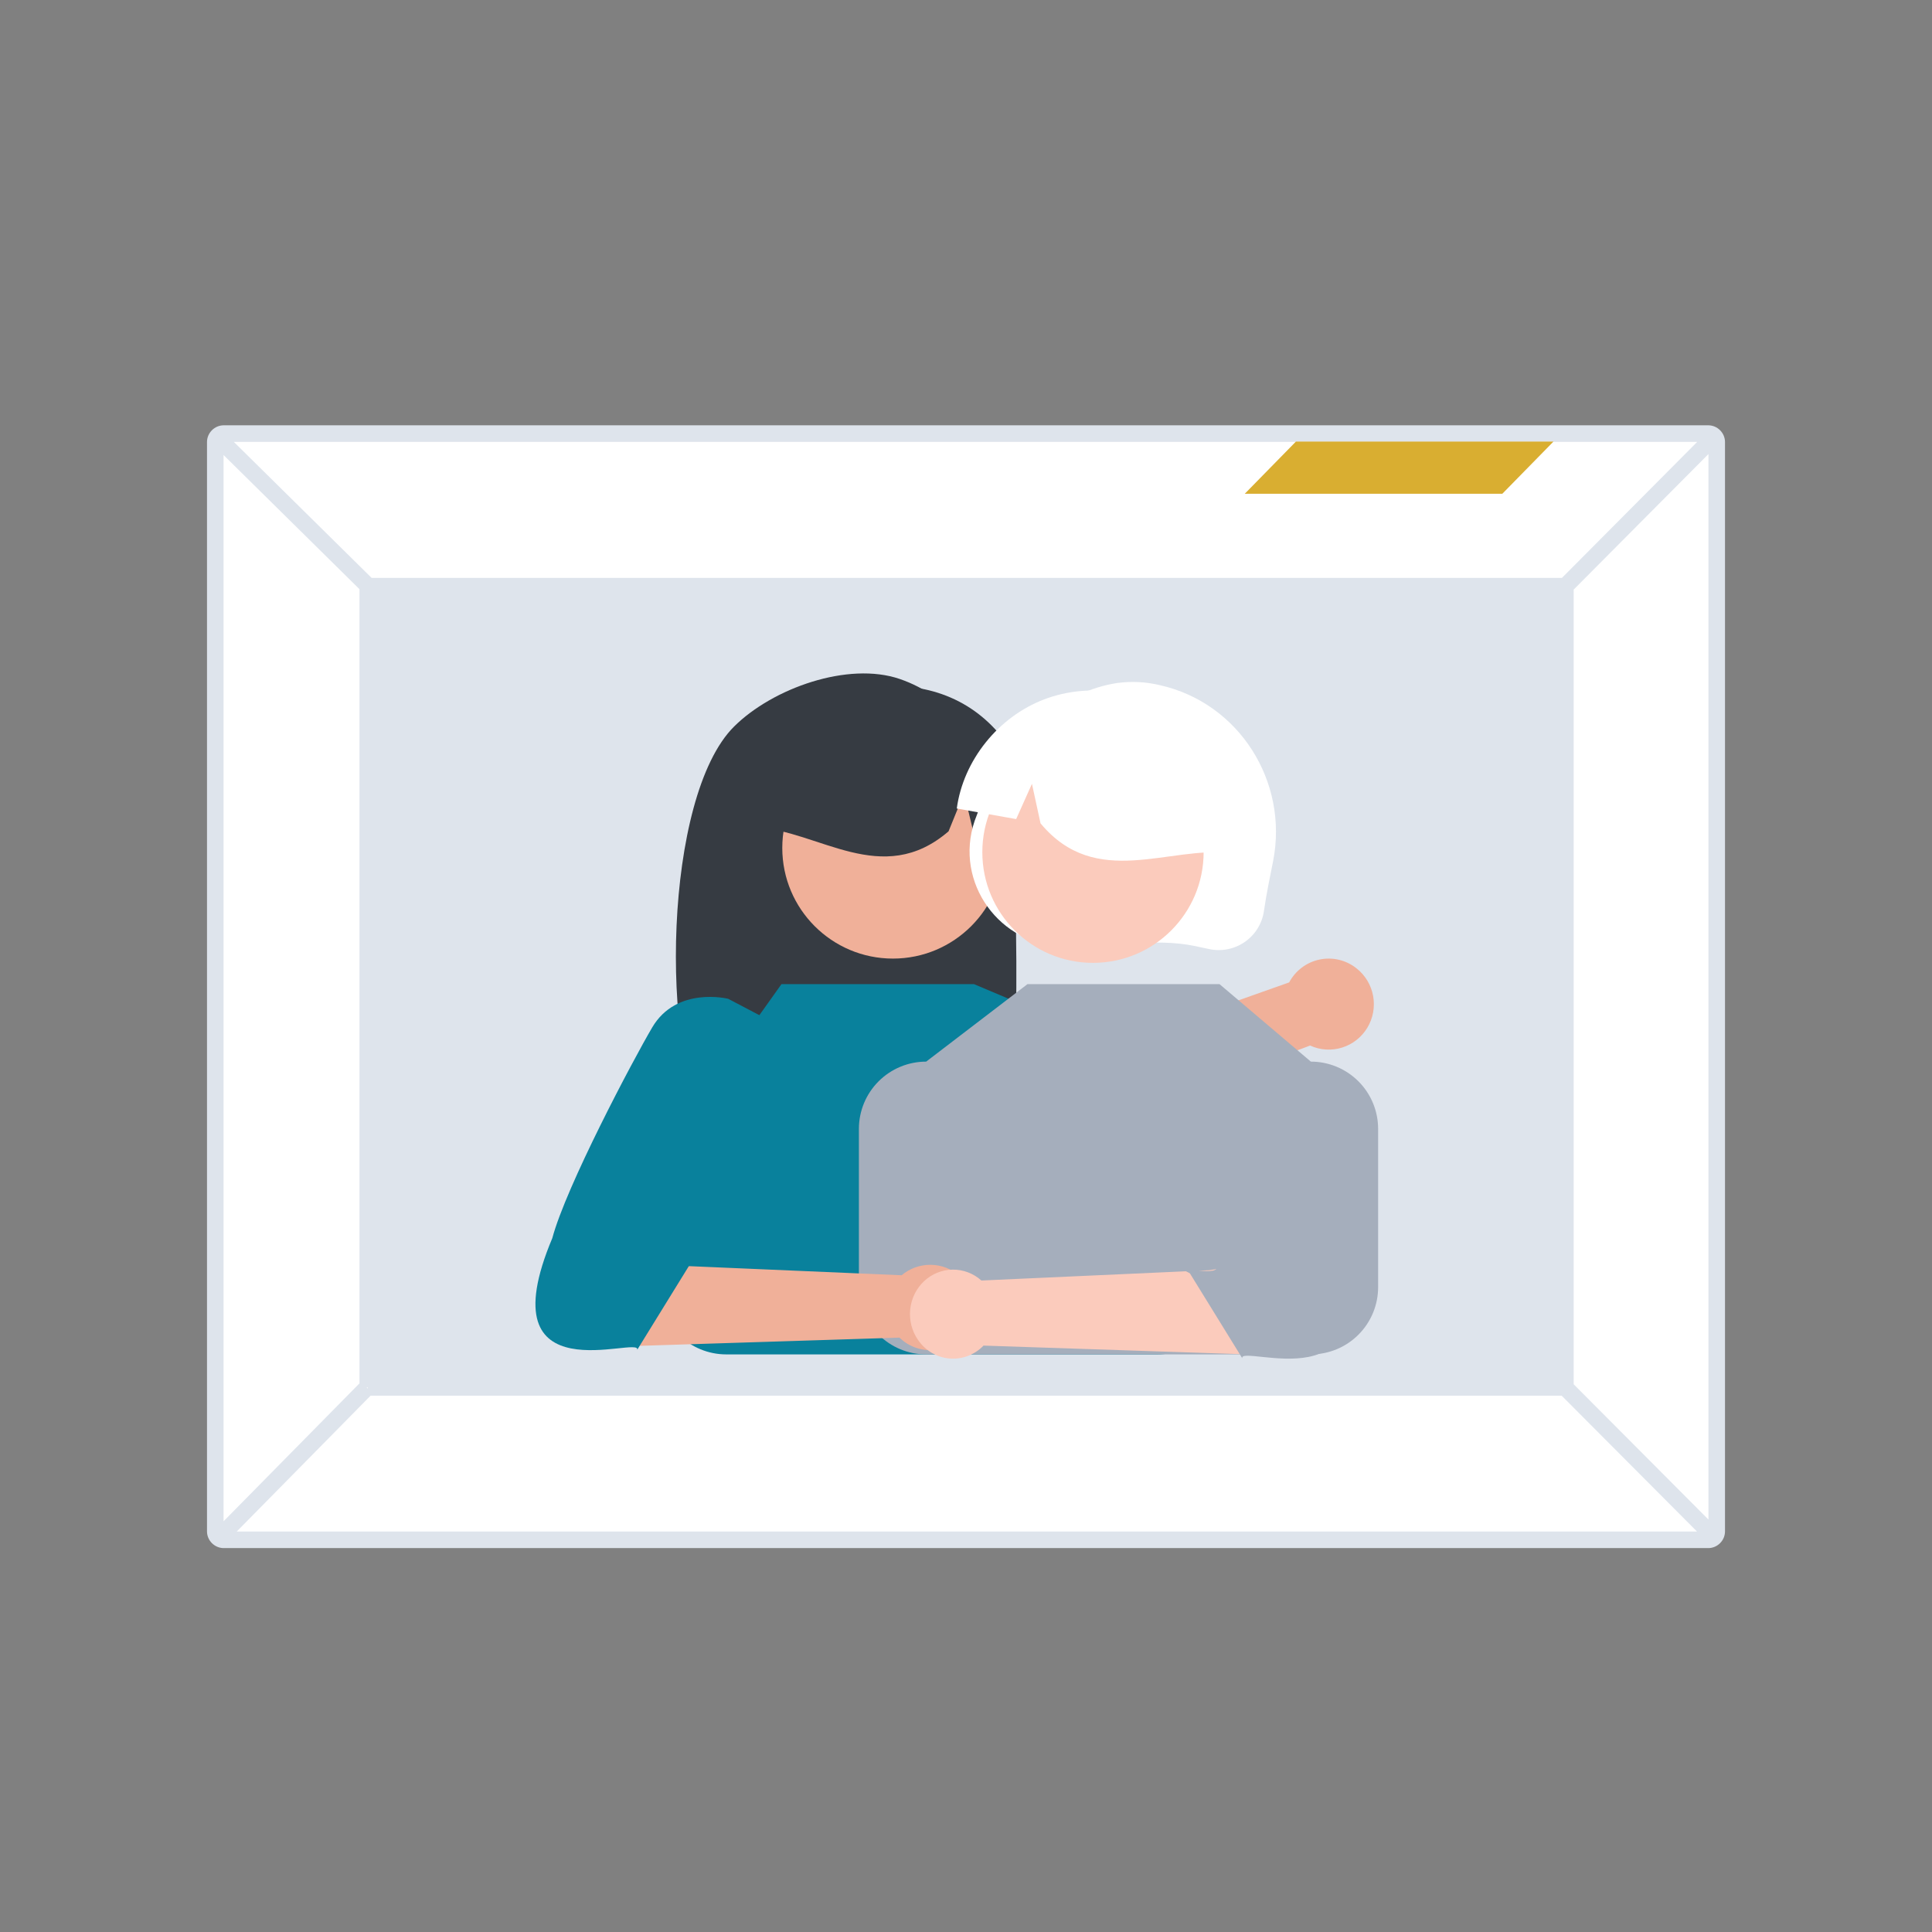 <svg xmlns="http://www.w3.org/2000/svg" fill="none" viewBox="0 0 140 140" height="140" width="140">
<rect x="0" y="0" width="140" height="140" fill="#808080" stroke="none"/>
<path fill="white" d="M15.6 32.012L15.6 110.988C15.6 111.319 15.867 111.6 16.18 111.6L123.82 111.6C124.133 111.6 124.4 111.319 124.4 110.988L124.4 32.012C124.4 31.681 124.133 31.4 123.82 31.4L16.18 31.4C15.867 31.4 15.6 31.681 15.6 32.012Z"></path>
<rect fill="#DEE4EC" height="57.8" width="86.8" y="42.4" x="26.6"></rect>
<path fill="#DEE4EC" d="M123.8 32.904L123.8 110.113L114.034 100.309L114.034 42.724L123.8 32.904ZM113.184 41.876L122.988 32.019L16.942 32.019L26.928 41.876L113.184 41.876ZM26.049 42.694L16.2 32.973L16.2 110.238L26.049 100.244L26.049 42.694ZM26.566 100.54L26.649 100.622L26.649 100.54L26.566 100.54ZM27.249 99.94L112.834 99.94L112.834 43.076L27.249 43.076L27.249 99.94ZM26.85 101.14L17.153 110.981L122.971 110.981L113.168 101.14L26.85 101.14ZM123.789 30.819C124.451 30.819 125 31.369 125 32.03L125 110.97C125 111.631 124.451 112.181 123.789 112.181L16.211 112.181C15.549 112.181 15 111.631 15 110.97L15 32.03C15 31.369 15.549 30.819 16.211 30.819L123.789 30.819Z" clip-rule="evenodd" fill-rule="evenodd"></path>
<path fill="#D9AE31" d="M108.863 35.781L90.2 35.781L93.905 32L112.6 32L112.568 32L108.863 35.781Z"></path>
<path fill="#363B42" d="M72.796 57.671C71.611 53.914 68.915 50.468 65.189 49.198C61.461 47.928 56.004 49.863 53.201 52.641C48.076 57.722 47.815 76.344 51.336 81.86C52.037 81.823 54.454 81.796 55.163 81.769L56.166 78.444V81.736C61.699 81.566 67.858 86.094 73.223 81.783C73.74 77.877 73.981 61.428 72.796 57.671Z"></path>
<path fill="#F0B099" d="M64.706 69.463C69.134 69.463 72.724 65.873 72.724 61.445C72.724 57.016 69.134 53.426 64.706 53.426C60.277 53.426 56.687 57.016 56.687 61.445C56.687 65.873 60.277 69.463 64.706 69.463Z"></path>
<path fill="#363B42" d="M70.078 51.166C67.03 49.296 62.967 49.242 59.87 51.031C56.774 52.819 54.771 56.377 54.839 59.97C59.299 60.176 63.926 64.392 68.737 60.239L69.86 57.474L70.522 60.241C71.97 60.241 73.42 60.239 74.874 60.236C75.035 56.646 73.127 53.036 70.078 51.166Z"></path>
<path fill="white" d="M71.947 56.513C73.785 53.014 77.058 50.089 80.96 49.492C81.987 49.354 83.031 49.406 84.039 49.647C89.786 50.931 93.381 56.633 92.257 62.387C92.035 63.529 91.775 64.71 91.589 66.021C91.524 66.469 91.367 66.899 91.128 67.284C90.889 67.669 90.573 68.001 90.199 68.259C89.825 68.517 89.402 68.696 88.956 68.784C88.51 68.872 88.05 68.867 87.606 68.77L87.585 68.766L86.601 68.556C83.679 67.94 80.335 68.636 77.164 68.598C72.439 68.542 69.118 63.95 70.624 59.492C70.986 58.466 71.428 57.47 71.947 56.513Z"></path>
<path fill="#FBCBBC" d="M79.201 69.772C83.63 69.772 87.22 66.182 87.22 61.753C87.22 57.325 83.63 53.735 79.201 53.735C74.773 53.735 71.183 57.325 71.183 61.753C71.183 66.182 74.773 69.772 79.201 69.772Z"></path>
<path fill="white" d="M75.677 50.675C79.023 49.403 83.05 50.059 85.797 52.326C88.544 54.592 89.897 58.374 89.195 61.828C84.747 61.249 79.426 64.51 75.401 59.663L74.779 56.799L73.635 59.354C72.203 59.101 70.769 58.846 69.332 58.589C69.806 55.098 72.331 51.948 75.677 50.675Z"></path>
<path fill="#F0B099" d="M98.298 70.17C97.925 69.873 97.493 69.662 97.03 69.552C96.568 69.441 96.087 69.434 95.621 69.532C95.156 69.629 94.717 69.828 94.336 70.114C93.956 70.4 93.642 70.768 93.417 71.189L70.874 79.169L73.111 83.959L94.935 75.764C95.663 76.098 96.488 76.15 97.252 75.912C98.017 75.674 98.668 75.162 99.083 74.472C99.497 73.783 99.647 72.964 99.502 72.171C99.357 71.378 98.929 70.666 98.298 70.17Z"></path>
<path fill="#505864" d="M74.288 75.419L70.999 76.85L69.241 77.616L68.094 78.114C67.608 78.243 67.153 78.471 66.758 78.783C66.081 79.315 65.607 80.066 65.416 80.908C65.225 81.751 65.329 82.634 65.71 83.408C66.09 84.183 66.725 84.802 67.507 85.161C68.288 85.52 69.168 85.597 70 85.379L76.731 84.605C76.923 84.583 77.107 84.519 77.272 84.418C77.437 84.318 77.578 84.183 77.686 84.022C77.909 83.695 79.987 82.711 79.886 82.329L80.775 81.919L82.066 81.512L86.911 79.27L86.178 76.545L86.856 73.199C86.755 72.822 75.761 75.61 75.41 75.443C75.236 75.358 75.045 75.311 74.851 75.307C74.658 75.303 74.465 75.341 74.288 75.419Z"></path>
<path fill="#09819C" d="M83.874 98.145H52.631C51.335 98.145 50.092 97.632 49.175 96.718C48.259 95.804 47.744 94.564 47.744 93.272V81.802C47.744 80.51 48.259 79.27 49.175 78.356C50.092 77.442 51.335 76.929 52.631 76.929L56.628 71.314H70.579L83.874 76.929C84.516 76.929 85.152 77.055 85.745 77.3C86.338 77.545 86.876 77.904 87.33 78.356C87.784 78.809 88.144 79.346 88.39 79.937C88.635 80.529 88.762 81.162 88.762 81.802V93.272C88.762 93.912 88.635 94.545 88.39 95.137C88.144 95.728 87.784 96.265 87.33 96.718C86.876 97.17 86.338 97.529 85.745 97.774C85.152 98.019 84.516 98.145 83.874 98.145Z"></path>
<path fill="#A5AEBC" d="M94.989 98.145H67.114C66.474 98.145 65.84 98.019 65.248 97.774C64.657 97.529 64.119 97.17 63.667 96.718C63.214 96.265 62.855 95.728 62.61 95.137C62.365 94.545 62.239 93.912 62.239 93.272V81.802C62.239 80.51 62.752 79.27 63.667 78.356C64.581 77.442 65.821 76.929 67.114 76.929L74.454 71.314H88.371L94.989 76.929C96.282 76.929 97.522 77.442 98.436 78.356C99.351 79.27 99.864 80.51 99.864 81.802V93.272C99.864 94.564 99.351 95.804 98.436 96.718C97.522 97.632 96.282 98.145 94.989 98.145Z"></path>
<path fill="#F0B099" d="M69.98 96.531C69.716 96.899 69.373 97.205 68.975 97.428C68.576 97.652 68.133 97.788 67.675 97.826C67.218 97.863 66.757 97.803 66.326 97.648C65.895 97.493 65.504 97.248 65.181 96.929L45.64 97.547L43.142 97.626C40.572 97.707 39.092 94.8 40.707 92.845L42.442 90.743L48.65 91.695L50.894 91.791L65.336 92.41C65.92 91.914 66.669 91.645 67.442 91.653C68.215 91.661 68.958 91.946 69.531 92.454C70.103 92.962 70.465 93.658 70.548 94.409C70.63 95.161 70.428 95.916 69.98 96.531Z"></path>
<path fill="#09819C" d="M52.768 72.377C52.768 72.377 49.032 71.441 47.262 74.451C45.844 76.862 41.023 85.978 40.022 89.72C35.138 101.343 46.493 96.714 46.175 97.811L49.974 91.653C51.625 90.838 48.448 91.89 48.029 91.305L50.941 88.18L54.242 86.55L55.454 73.788L52.768 72.377Z"></path>
<path fill="#FBCBBC" d="M66.52 97.092C66.781 97.475 67.121 97.794 67.515 98.028C67.909 98.261 68.348 98.403 68.801 98.442C69.254 98.482 69.71 98.418 70.136 98.257C70.563 98.095 70.95 97.839 71.27 97.507L90.613 98.151L93.087 98.234C95.63 98.318 97.096 95.285 95.497 93.245L93.779 91.052L87.634 92.045L85.412 92.145L71.116 92.791C70.539 92.273 69.797 91.993 69.032 92.001C68.266 92.01 67.531 92.307 66.964 92.837C66.398 93.367 66.039 94.093 65.957 94.877C65.876 95.662 66.076 96.449 66.52 97.092Z"></path>
<path fill="#A5AEBC" d="M83.429 72.993C83.429 72.993 87.164 72.057 88.935 75.068C90.353 77.479 95.174 86.595 96.175 90.337C101.059 101.959 89.704 97.331 90.022 98.427L86.223 92.269C84.572 91.454 87.749 92.506 88.168 91.922L85.256 88.797L81.954 87.167L80.743 74.405L83.429 72.993Z"></path>
</svg>

